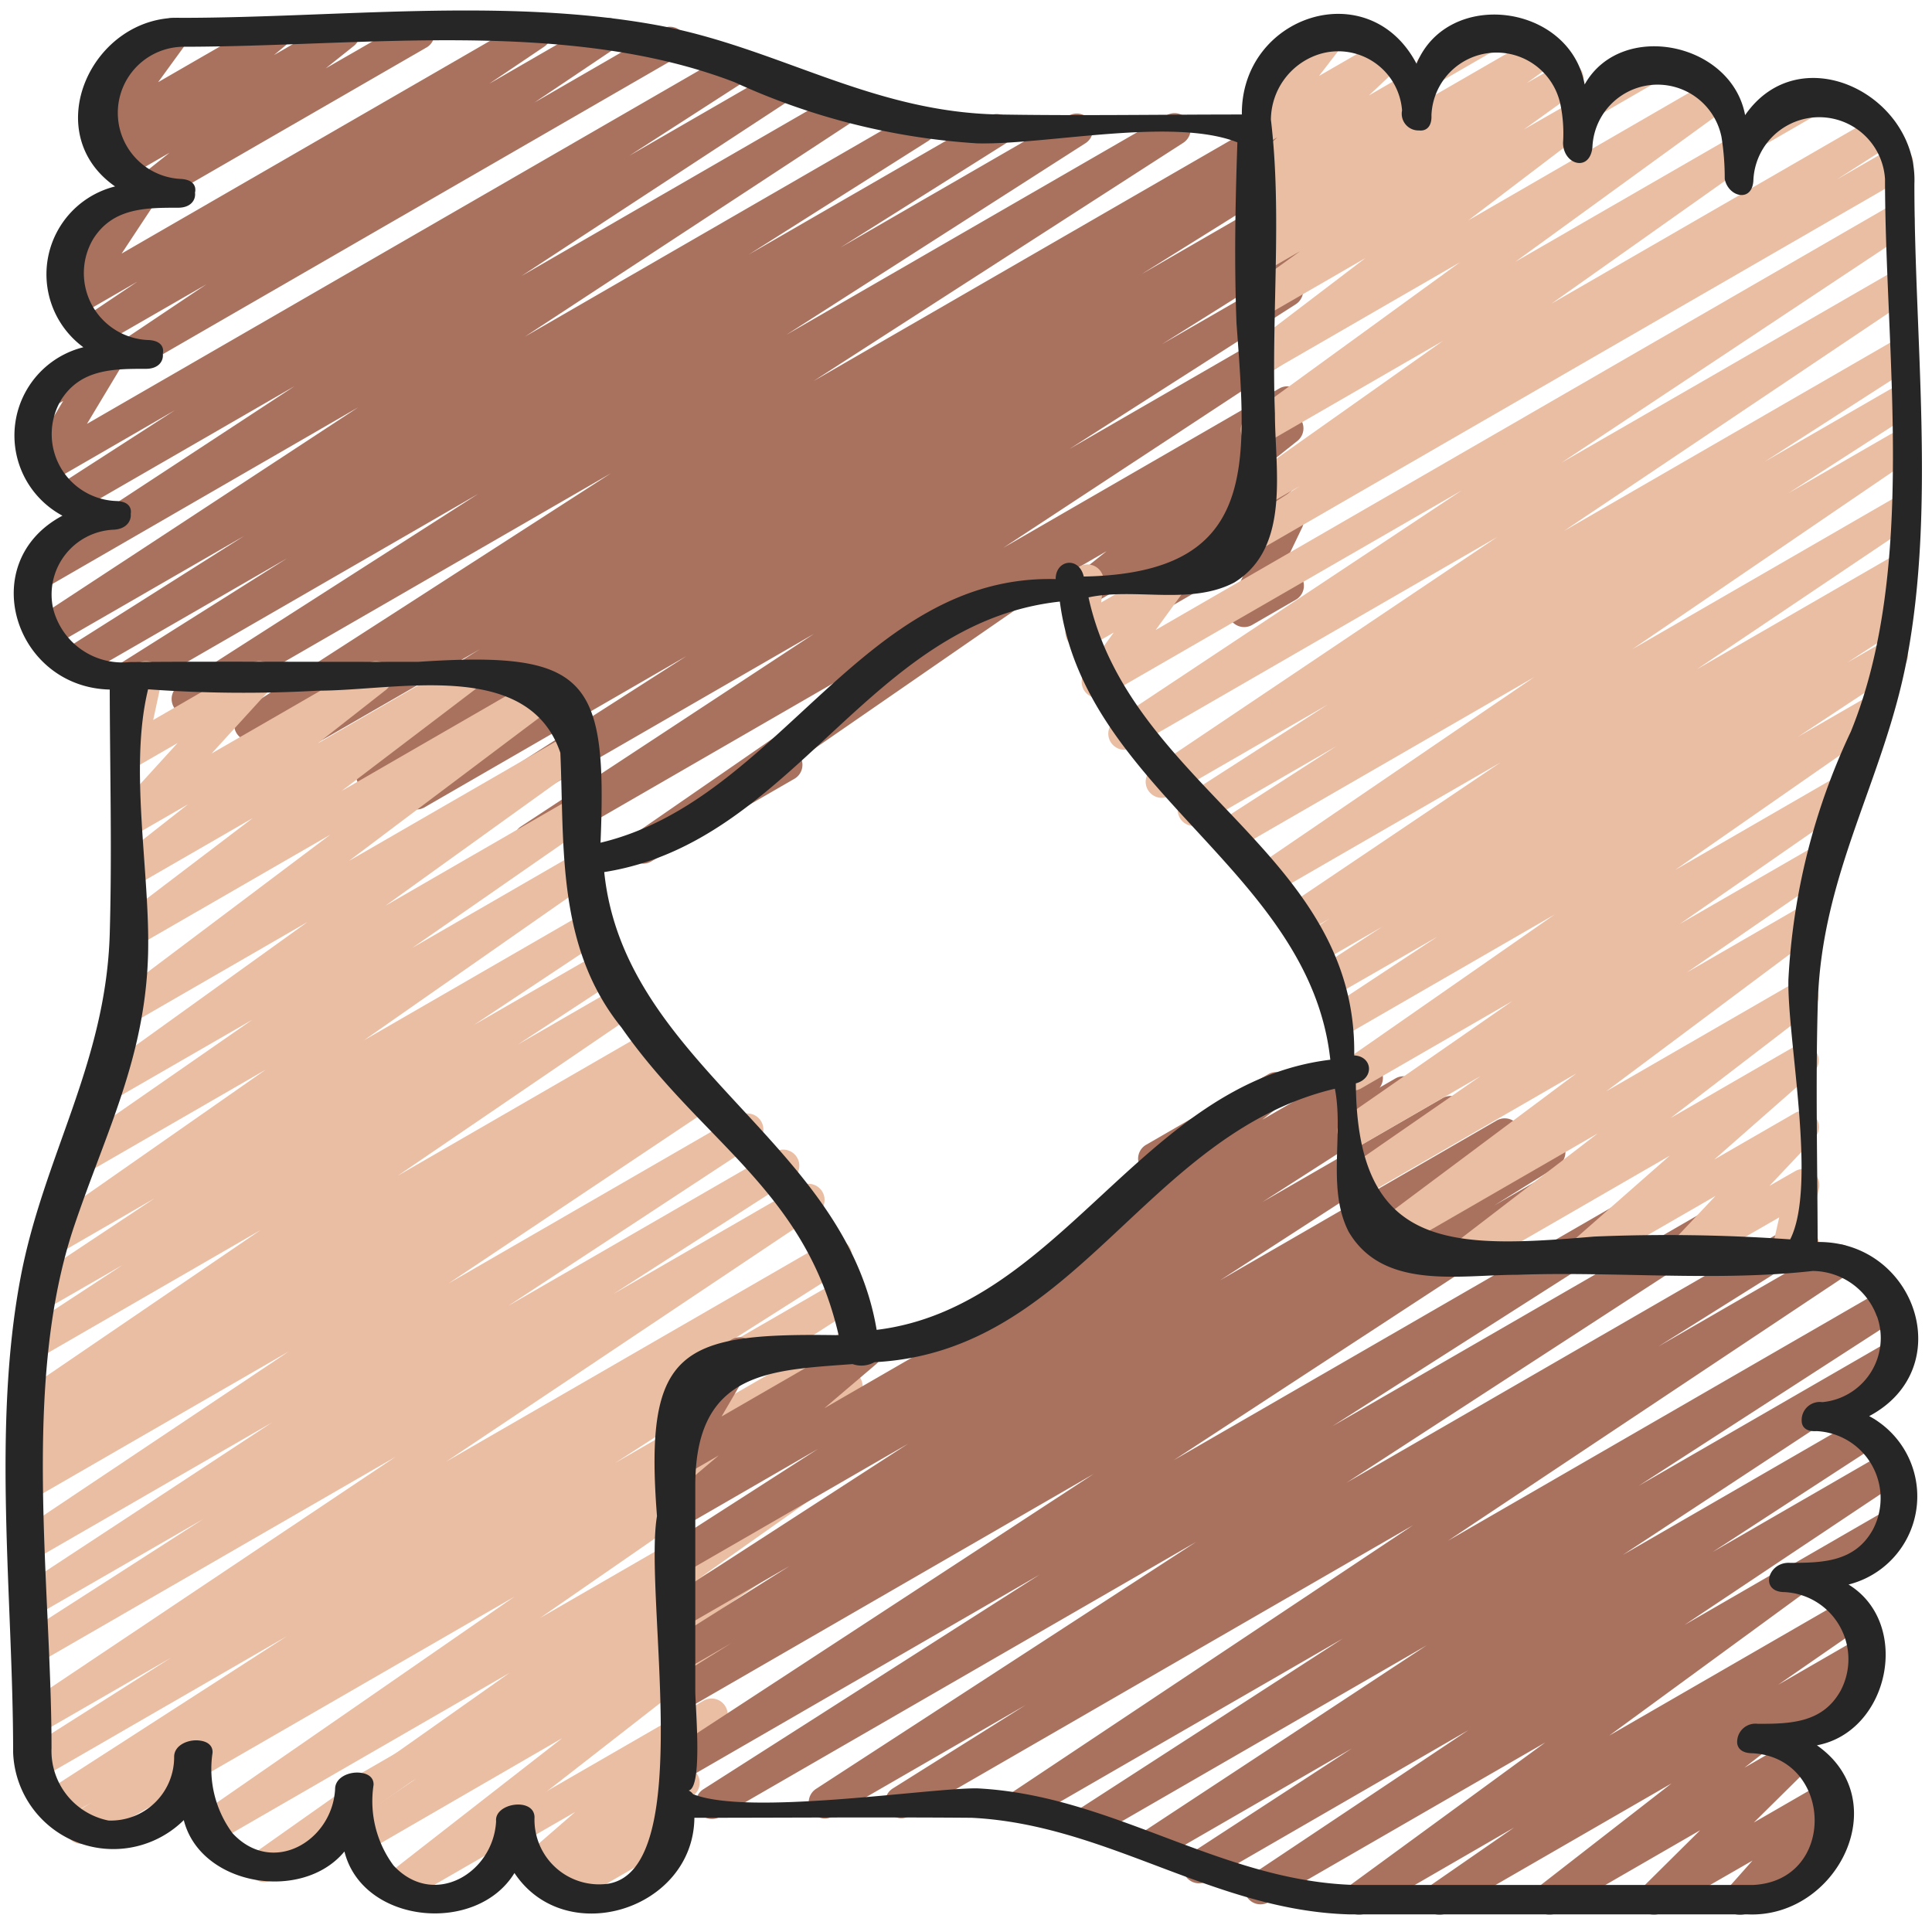 <?xml version="1.0" encoding="UTF-8"?>
<svg xmlns="http://www.w3.org/2000/svg" id="Icons" viewBox="0 0 60 60" width="512" height="512"><path d="M35.124,19.472a.5.5,0,0,1-.331-.875l1.1-.974-2.068,1.194a.5.5,0,0,1-.56-.824l1.1-.875-2.941,1.7a.5.5,0,1,1-.5-.865l8.808-5.085a.5.5,0,0,1,.561.824l-1.1.874.542-.313a.5.5,0,0,1,.581.808l-1.1.971.524-.3a.5.5,0,0,1,.7.649l-.651,1.354a.505.505,0,0,1,.638.207.5.5,0,0,1-.183.682l-1.357.784a.5.5,0,0,1-.7-.649l.651-1.352-3.467,2A.49.49,0,0,1,35.124,19.472Z" fill="#a9725e"/><path d="M19.977,26.821a.5.5,0,0,1-.285-.911l9.868-6.818L16.7,26.519a.5.5,0,0,1-.524-.851l9.1-5.982-10.48,6.05a.5.5,0,0,1-.52-.853l7.044-4.509-8.138,4.7a.5.5,0,0,1-.516-.856l4.159-2.611-5.023,2.9a.5.5,0,0,1-.513-.858l.611-.378-1.292.746a.5.5,0,0,1-.515-.857l4.813-3L9.209,23.441a.5.5,0,0,1-.512-.858l.755-.465-1.44.831a.5.5,0,0,1-.521-.852l11.484-7.4L6.066,22.149a.5.5,0,0,1-.519-.853l9.307-5.96L4.306,21.426a.5.5,0,0,1-.517-.856l5.129-3.233-6.4,3.692a.5.5,0,0,1-.517-.855L7.589,16.64l-6,3.461a.5.5,0,0,1-.525-.851l10.06-6.6L1.373,18.283a.5.5,0,0,1-.524-.85l8.3-5.441L2.314,15.938a.5.5,0,0,1-.52-.852l3.643-2.349L1.524,15a.5.5,0,0,1-.678-.69l1.115-1.857-.272.156a.5.5,0,0,1-.5-.865l1.945-1.122a.5.5,0,0,1,.678.691L2.7,13.164,22.656,1.643a.5.5,0,0,1,.521.852L19.545,4.836l4.426-2.555a.5.5,0,0,1,.524.851l-8.3,5.439,9.641-5.565a.5.5,0,0,1,.524.85L16.3,10.456,28.312,3.521a.5.5,0,0,1,.517.855L23.254,7.905,30.717,3.6a.5.5,0,0,1,.516.855L26.1,7.688l7.1-4.1a.5.5,0,0,1,.52.853l-9.3,5.957L36.229,3.58a.5.5,0,0,1,.521.853l-11.484,7.4L39.577,3.57a.5.5,0,0,1,.512.859l-.785.483.419-.241a.5.5,0,0,1,.514.856l-4.79,2.99,4.278-2.47a.5.5,0,0,1,.512.857l-.648.4.139-.08a.5.5,0,0,1,.515.856l-4.158,2.61,3.645-2.1a.5.5,0,0,1,.52.853l-7.037,4.5,6.52-3.763a.5.5,0,0,1,.525.85l-9.1,5.983,8.581-4.954a.5.5,0,0,1,.534.843l-15.4,10.639a.5.5,0,0,1-.2.644l-4.445,2.566A.5.5,0,0,1,19.977,26.821Z" fill="#a9725e"/><path d="M4.149,11.447a.5.5,0,0,1-.279-.915l2.536-1.7L3.08,10.748A.5.5,0,0,1,2.551,9.9L4.264,8.748,2.443,9.8a.5.5,0,0,1-.667-.708L2.8,7.545l-.108.061a.5.5,0,0,1-.5-.865L4.133,5.618a.5.5,0,0,1,.667.708L3.778,7.874,16.376.6a.5.5,0,0,1,.529.847L15.193,2.6,18.607.629a.5.5,0,0,1,.53.848L16.594,3.186,20.537.909a.5.5,0,1,1,.5.865L4.4,11.38A.494.494,0,0,1,4.149,11.447Z" fill="#a9725e"/><path d="M4.7,6.333a.5.5,0,0,1-.312-.89l.878-.7-1.386.8a.5.5,0,0,1-.569-.817l.349-.29L3.373,4.6a.5.5,0,0,1-.654-.727l.889-1.223a.5.5,0,0,1-.42-.9L5.134.618a.5.5,0,0,1,.654.728L4.911,2.552,8.292.6a.5.5,0,0,1,.569.817l-.352.292L10.432.6a.5.5,0,0,1,.562.822l-.877.7L12.762.6a.5.5,0,0,1,.5.865l-8.315,4.8A.491.491,0,0,1,4.7,6.333Z" fill="#a9725e"/><path d="M17.442,59.229a.5.5,0,0,1-.332-.875l.114-.1-.395.227a.5.5,0,0,1-.578-.809l1.613-1.4-1.562.9a.5.5,0,1,1-.5-.865l6.051-3.493a.5.5,0,0,1,.578.809l-1.613,1.4.164-.094a.5.5,0,0,1,.582.806l-.536.477a.5.5,0,0,1,.168.926l-3.5,2.022A.493.493,0,0,1,17.442,59.229Z" fill="#eabea3"/><path d="M12.3,59.14a.5.5,0,0,1-.308-.9l5.467-4.26L11.379,57.5a.5.5,0,0,1-.532-.846l2.072-1.413-1.637.945a.5.5,0,0,1-.5-.866l13.165-7.6a.5.5,0,0,1,.532.846l-2.066,1.409.8-.459a.5.5,0,0,1,.558.827l-7.46,5.813a.5.5,0,0,1-.087.8l-3.669,2.118A.493.493,0,0,1,12.3,59.14Z" fill="#eabea3"/><path d="M8.2,58.448a.5.5,0,0,1-.288-.908l7.913-5.588L6.691,57.226a.5.5,0,0,1-.534-.844l9.816-6.794L6.282,55.182a.5.5,0,0,1-.5-.866l20.261-11.7a.5.5,0,0,1,.534.844l-9.806,6.788,8.042-4.644a.5.5,0,0,1,.539.841L11.27,56.394a.5.5,0,0,1-.246.5L8.451,58.381A.494.494,0,0,1,8.2,58.448Z" fill="#eabea3"/><path d="M2.527,57.264a.5.5,0,0,1-.265-.924l.584-.365-.944.544a.5.5,0,0,1-.52-.853l7.532-4.855L1.315,55.2A.5.5,0,0,1,.8,54.343l4.521-2.867-4.036,2.33a.5.5,0,0,1-.528-.848l11.527-7.715-11,6.35a.5.5,0,0,1-.52-.854l5.546-3.562-5.026,2.9a.5.5,0,0,1-.524-.85L8.45,44.175,1.283,48.312a.5.5,0,0,1-.528-.849l8.213-5.492L1.283,46.407a.5.5,0,0,1-.518-.854l.454-.288a.5.5,0,0,1-.454-.887l.466-.3a.5.5,0,0,1-.479-.872L8.094,38.2l-6.8,3.928a.5.5,0,0,1-.524-.851L3.81,39.284,1.4,40.672a.5.5,0,0,1-.526-.85l3.928-2.608L1.772,38.965a.5.5,0,0,1-.536-.843l7.02-4.905L2.927,36.293a.5.5,0,0,1-.535-.844l5.447-3.782L3.794,34a.5.5,0,0,1-.542-.839l6.3-4.529L4.218,31.713a.5.5,0,0,1-.551-.832l6.59-4.959L4.282,29.37a.5.5,0,0,1-.553-.831l4.122-3.134-3.569,2.06a.5.5,0,0,1-.558-.826l2.117-1.662-1.559.9a.5.5,0,0,1-.619-.77l1.853-2.032-1.234.712a.5.5,0,0,1-.545-.028.5.5,0,0,1-.194-.51l.314-1.46a.5.5,0,0,1-.075-.9l.5-.288a.5.5,0,0,1,.739.539l-.263,1.22L7.806,20.6a.5.5,0,0,1,.619.769L6.572,23.4l4.854-2.8a.5.5,0,0,1,.558.826L9.868,23.086l4.31-2.487a.5.5,0,0,1,.552.831l-4.12,3.133,6.259-3.613a.5.5,0,0,1,.551.832l-6.584,4.955,6.886-3.975a.5.5,0,0,1,.67.161.5.5,0,0,1-.128.678l-6.3,4.531,5.759-3.325a.5.5,0,0,1,.535.843l-5.45,3.785,4.97-2.87a.5.5,0,0,1,.536.843l-7.012,4.9,6.827-3.942a.5.5,0,0,1,.526.85l-3.936,2.614L18.592,29.6a.5.5,0,0,1,.524.85l-3.038,1.992,3.083-1.78a.5.5,0,0,1,.531.846l-7.343,5.008,7.793-4.5a.5.5,0,0,1,.518.854l-.4.254.583-.336a.5.5,0,0,1,.518.855l-.372.236.62-.357a.5.5,0,0,1,.529.848l-8.208,5.488,9.021-5.208a.5.5,0,0,1,.525.851l-7.692,5.054,8.292-4.787a.5.5,0,0,1,.521.853l-5.545,3.562,5.805-3.352a.5.5,0,0,1,.529.848L13.859,45.391l11.862-6.848a.5.5,0,0,1,.517.854l-4.511,2.861,4.383-2.53a.5.5,0,0,1,.521.852L19.1,45.436,26.432,41.2a.5.5,0,0,1,.515.857L6.438,54.9a.5.5,0,0,1-.236.315L2.777,57.2A.5.5,0,0,1,2.527,57.264Z" fill="#eabea3"/><path d="M55,54.468a.5.5,0,0,1-.25-.933l2.814-1.624a.5.5,0,0,1,.5.865L55.247,54.4A.5.5,0,0,1,55,54.468Z" fill="#a9725e"/><path d="M56,49.468a.5.5,0,0,1-.25-.933l2.814-1.624a.5.5,0,0,1,.5.865L56.247,49.4A.5.5,0,0,1,56,49.468Z" fill="#a9725e"/><path d="M33.453,39.169a.5.5,0,0,1-.309-.893l2.4-1.891a.485.485,0,0,1-.133-.151.5.5,0,0,1,.183-.682l3.792-2.191a.5.5,0,0,1,.559.826l-.744.586,3.015-1.74a.5.5,0,0,1,.5.865L33.7,39.1A.5.5,0,0,1,33.453,39.169Z" fill="#a9725e"/><path d="M44.705,59.467a.5.5,0,0,1-.284-.911l2.6-1.8L42.45,59.4a.5.5,0,0,1-.545-.836l6.085-4.45-8.6,4.963a.5.5,0,0,1-.528-.848l6.743-4.5L37.48,58.424a.5.5,0,0,1-.522-.852L41.983,54.3l-5.935,3.427a.5.5,0,0,1-.525-.851l8.786-5.78L34.118,56.979a.5.5,0,0,1-.521-.852L41.7,50.888l-9.741,5.624a.5.5,0,0,1-.527-.849l12.45-8.295L28.229,56.406a.5.5,0,0,1-.515-.856l4.14-2.6-5.995,3.461a.5.5,0,0,1-.522-.852l11.814-7.676-14.792,8.54a.5.5,0,0,1-.518-.855l10.444-6.665-11,6.354a.5.5,0,0,1-.523-.852l13.2-8.629L21.281,53.1a.5.5,0,0,1-.514-.858l1.954-1.218-1.44.831A.5.5,0,0,1,20.765,51l3.753-2.364-3.237,1.868a.5.5,0,0,1-.521-.853L28.2,44.838l-6.92,3.995a.5.5,0,0,1-.52-.854L25.4,45,21.281,47.38a.5.5,0,0,1-.573-.815L22.321,45.2l-1.04.6a.5.5,0,0,1-.681-.685L21.6,43.4l-.029.017a.5.5,0,0,1-.5-.865l1.657-.956a.5.5,0,0,1,.681.684l-1,1.71,4.228-2.44a.5.5,0,0,1,.573.814L25.6,43.734,43.334,33.493a.5.5,0,0,1,.52.854l-4.647,2.982,5.6-3.231a.5.5,0,0,1,.521.852L37.89,39.761l8.6-4.968a.5.5,0,0,1,.517.855l-3.759,2.369,4.609-2.662a.5.5,0,0,1,.515.858l-1.97,1.226,2.715-1.566a.5.5,0,0,1,.524.852L36.452,45.347l14.855-8.576a.5.5,0,0,1,.518.854L41.376,44.293l11.74-6.778a.5.5,0,0,1,.523.851L41.822,46.044l13.326-7.693a.5.5,0,0,1,.516.856L51.5,41.818l5.384-3.107a.5.5,0,0,1,.527.849L44.965,47.851l13.522-7.807a.5.5,0,0,1,.522.852L50.9,46.138l7.744-4.47a.5.5,0,0,1,.524.851l-8.773,5.772L57.7,44.072a.5.5,0,0,1,.523.852L53.185,48.2l5.343-3.085a.5.5,0,0,1,.528.849l-6.743,4.5,3.2-1.849a.5.5,0,0,1,.545.836L49.976,53.9l7.314-4.222a.5.5,0,0,1,.534.843l-2.6,1.8,2.493-1.439a.5.5,0,0,1,.557.827l-4.1,3.189,1.486-.858a.5.5,0,0,1,.6.788L54.467,56.6l2.144-1.238a.5.5,0,0,1,.623.765l-.765.86.082-.046a.5.5,0,0,1,.5.865l-2.767,1.6a.5.5,0,0,1-.623-.764l.764-.86L51.612,59.4a.5.5,0,0,1-.6-.788L52.8,56.84,48.366,59.4a.5.5,0,0,1-.556-.827l4.1-3.187L44.955,59.4A.5.5,0,0,1,44.705,59.467Z" fill="#a9725e"/><path d="M45.529,39.47a.5.5,0,0,1-.3-.9L49.618,35.2l-6.567,3.791a.5.5,0,0,1-.549-.833l6.454-4.822L42.28,37.192a.5.5,0,0,1-.534-.843l4.239-2.933-3.7,2.139a.5.5,0,0,1-.535-.844l5.216-3.621-4.7,2.714a.5.5,0,0,1-.535-.843L48.283,28.4l-6.3,3.638a.5.5,0,0,1-.525-.849l3.183-2.1L41.6,30.837a.5.5,0,0,1-.523-.852l1.853-1.206-1.807,1.043a.5.5,0,0,1-.52-.853l.7-.448-.719.415a.5.5,0,0,1-.529-.848L46.6,23.679,39.618,27.71a.5.5,0,0,1-.531-.846l8.558-5.835-9.331,5.387a.5.5,0,0,1-.52-.853l3.71-2.391-4.177,2.411a.5.5,0,0,1-.52-.854l4.438-2.855-4.9,2.828a.5.5,0,0,1-.53-.848L46.5,16.676,35.17,23.217a.5.5,0,0,1-.526-.85L45.4,15.228,34.341,21.609a.5.5,0,0,1-.654-.727l.9-1.237-.752.433a.5.5,0,0,1-.747-.49l.094-.8a.5.5,0,0,1-.132-.918l.473-.273a.5.5,0,0,1,.747.49l-.073.623L36.137,17.6a.5.5,0,0,1,.654.727l-.9,1.237L58.72,6.38a.5.5,0,0,1,.526.849L48.49,14.372l10.23-5.9a.5.5,0,0,1,.529.847L48.565,16.493,58.72,10.631a.5.5,0,0,1,.52.853l-4.435,2.854,3.915-2.26a.5.5,0,0,1,.52.853l-3.7,2.385L58.72,13.48a.5.5,0,0,1,.531.846l-8.559,5.836,8.028-4.635a.5.5,0,0,1,.529.848L52.7,20.783l6.023-3.477a.5.5,0,0,1,.52.853l-.711.457.154-.088a.5.5,0,0,1,.522.852l-1.843,1.2,1.143-.659a.5.5,0,0,1,.525.85l-3.188,2.107,2.2-1.269a.5.5,0,0,1,.535.843l-6.56,4.567,4.826-2.787a.5.5,0,0,1,.535.844l-5.21,3.617,3.934-2.27a.5.5,0,0,1,.534.844L52.388,30.2l3.4-1.964a.5.5,0,0,1,.549.833l-6.454,4.822,5.84-3.372a.5.5,0,0,1,.554.83l-4.394,3.372,3.845-2.22a.5.5,0,0,1,.581.809l-3.071,2.7,2.5-1.442a.5.5,0,0,1,.614.776l-1.4,1.484.8-.458a.5.5,0,0,1,.737.544l-.3,1.3a.493.493,0,0,1,.248.215.5.5,0,0,1-.183.682l-.5.288a.5.5,0,0,1-.737-.544l.239-1.049L52.489,39.4a.5.5,0,0,1-.613-.775l1.4-1.484L49.362,39.4a.5.5,0,0,1-.58-.808l3.072-2.7L45.779,39.4A.493.493,0,0,1,45.529,39.47Z" fill="#eabea3"/><path d="M54.456,4.62a.5.5,0,0,1-.25-.932L56.08,2.605a.5.5,0,0,1,.5.866L54.706,4.553A.494.494,0,0,1,54.456,4.62Z" fill="#eabea3"/><path d="M49.456,3.62a.5.5,0,0,1-.25-.932L51.08,1.605a.5.5,0,0,1,.5.866L49.706,3.553A.494.494,0,0,1,49.456,3.62Z" fill="#eabea3"/><path d="M44.456,2.62a.5.5,0,0,1-.25-.932L46.08.605a.5.5,0,0,1,.5.866L44.706,2.553A.494.494,0,0,1,44.456,2.62Z" fill="#eabea3"/><path d="M38.936,17.107a.5.5,0,0,1-.271-.92L40.359,15.1l-1.079.622a.5.5,0,0,1-.539-.841l6.072-4.295L39.28,13.78a.5.5,0,0,1-.544-.837l6.6-4.795-6.059,3.5a.5.5,0,0,1-.552-.831l3.676-2.8L39.28,9.82a.5.5,0,0,1-.543-.838L40.378,7.8l-1.1.634a.5.5,0,0,1-.542-.839l.862-.619-.32.183a.5.5,0,0,1-.567-.819l.352-.289a.5.5,0,0,1-.436-.2.5.5,0,0,1,.058-.662l.985-.925-.392.225a.5.5,0,0,1-.646-.737L39.52,2.6a.459.459,0,0,1-.439-.25.5.5,0,0,1,.183-.683L41.1.605a.5.5,0,0,1,.646.738l-.783,1.016,1.941-1.12a.5.5,0,0,1,.593.8l-.984.925L43.6,2.334a.5.5,0,0,1,.567.819l-.114.094,3.675-2.122a.5.5,0,0,1,.542.839l-.856.616L48.429,2a.5.5,0,0,1,.543.838L47.325,4.021l1.395-.8a.5.5,0,0,1,.552.83L45.6,6.844,53.115,2.5a.5.5,0,0,1,.544.837l-6.6,4.794L53.72,4.289a.5.5,0,0,1,.539.841l-6.076,4.3,10.029-5.79a.5.5,0,0,1,.52.853L57.045,5.574l1.609-.928a.5.5,0,1,1,.5.865L39.186,17.04A.5.5,0,0,1,38.936,17.107Z" fill="#eabea3"/><path d="M56.454,31.136c.117-4.009,2.044-6.893,2.761-10.642.9-4.72.238-9.994.238-14.778.116-2.772-3.556-4.6-5.257-2.14-.422-2.265-3.855-2.963-4.983-.952-.461-2.512-4.251-3-5.221-.643-1.478-2.815-5.457-1.5-5.425,1.575-2.511,0-5.026.042-7.536,0C27.037,3.484,24.142,1.465,20.4.78,15.657-.087,10.41.554,5.611.554,2.86.47,1.173,4.116,3.574,5.79a2.812,2.812,0,0,0-.985,4.994,2.825,2.825,0,0,0-.65,5.231c-2.718,1.447-1.495,5.329,1.469,5.4.006,2.528.073,5.065,0,7.59-.119,4.017-2.057,6.907-2.769,10.67-.892,4.712-.231,9.975-.231,14.75a3.113,3.113,0,0,0,5.3,2.1c.514,2.041,3.676,2.564,4.989.975.562,2.25,4.1,2.594,5.28.668,1.585,2.384,5.558,1.141,5.588-1.715,2.87,0,5.74-.023,8.609,0,4.207.208,7.5,2.879,11.731,3H54.272c2.779.123,4.612-3.529,2.154-5.251,2.249-.422,2.952-3.784.982-4.993a2.824,2.824,0,0,0,.641-5.23c2.79-1.483,1.447-5.436-1.6-5.408C56.443,36.094,56.382,33.609,56.454,31.136ZM40.893,1.709a1.986,1.986,0,0,1,2.649,1.72.52.52,0,0,0,.53.622c.211.025.4-.106.383-.475a2.025,2.025,0,0,1,4.008-.32,4.44,4.44,0,0,1,.079,1.173c0,.687.829.928.912.147a2.025,2.025,0,0,1,4.009-.32,8.045,8.045,0,0,1,.1,1.3c.109.573.876.75.891.015a2.047,2.047,0,0,1,4.087-.007c0,5.393,1.01,12.074-1.061,17.156a20.426,20.426,0,0,0-1.939,7.7c-.041,1.851.9,6.4.055,8.07a54.323,54.323,0,0,0-6.089-.087c-4.434.376-7.364.432-7.4-4.758.591-.161.511-.844-.051-.867.1-6.292-6.955-8.311-8.251-14.226,1.445-.308,3.169.255,4.529-.463,1.757-1.082,1.26-3.525,1.26-5.246-.117-3.013.228-6.194-.125-9.128A2.152,2.152,0,0,1,40.893,1.709ZM27.225,41.3c-.981-5.86-7.841-8.226-8.46-14.217,5.894-.926,8.173-7.747,14.149-8.4.765,5.887,7.764,8.357,8.4,14.228C35.474,33.619,32.941,40.606,27.225,41.3ZM1.654,18.916A2.014,2.014,0,0,1,3.535,16.45c.38-.02.548-.262.525-.49.034-.2-.077-.384-.429-.4a2.079,2.079,0,0,1-1.739-3.131c.61-.975,1.634-.975,2.643-.975.387,0,.551-.238.521-.47.047-.2-.061-.4-.425-.423A2.08,2.08,0,0,1,2.892,7.426c.61-.975,1.634-.975,2.642-.975.388,0,.552-.238.522-.469.047-.205-.061-.4-.425-.424a2.054,2.054,0,0,1,.043-4.106c5.511,0,11.927-.9,17.136,1.1a21.227,21.227,0,0,0,7.537,1.9c2.14.052,6.077-.824,8.081-.031-.065,1.943-.1,3.707-.027,5.624.327,4.465.68,7.758-4.744,7.86-.148-.636-.875-.522-.872.079-6.038-.151-8.573,6.862-14.135,8.187.212-5.118-.395-5.966-5.648-5.618-2.99.008-5.983-.017-8.972.008A2.217,2.217,0,0,1,1.654,18.916ZM18.891,58.5A2.007,2.007,0,0,1,16.6,56.433c-.016-.626-1.253-.44-1.193.128-.086,1.616-1.943,2.714-3.186,1.373a3.355,3.355,0,0,1-.62-2.5c.011-.221-.155-.341-.367-.373-.35-.064-.827.12-.827.5-.086,1.615-1.943,2.713-3.185,1.372a3.352,3.352,0,0,1-.621-2.5c.012-.221-.154-.341-.366-.373-.351-.064-.827.12-.827.5a1.967,1.967,0,0,1-2.04,1.978A2.205,2.205,0,0,1,1.6,54.293c0-5.1-.946-11.338.707-16.227.993-2.937,2.207-5.23,2.292-8.445.063-2.54-.6-5.756,0-8.214a40.965,40.965,0,0,0,5.288.042c2.456,0,6.512-1.007,7.515,1.928.127,2.93-.121,6.032,1.9,8.535,2.494,3.568,5.705,5.045,6.742,9.553-4.917-.078-6.047.413-5.641,5.619C19.987,49.552,21.637,58.046,18.891,58.5Zm39.4-17.622a2,2,0,0,1-1.7,2.667.561.561,0,0,0-.637.6c.009.178.143.322.465.3a2.088,2.088,0,0,1,1.746,3.056c-.559,1.013-1.569,1.035-2.574,1.035-.69-.042-.958.906-.172.908a2.088,2.088,0,0,1,1.746,3.056c-.559,1.014-1.569,1.035-2.574,1.035a.567.567,0,0,0-.641.6c.019.171.158.313.47.313,2.516.134,2.634,3.958.031,4.091H42.075c-4.186-.117-7.515-2.789-11.731-3-1.505-.014-7.111.867-8.82.18a.361.361,0,0,0-.137-.113c.443-.09.206-2.573.206-3.094V46.133c0-3.549,2.31-3.577,4.885-3.77a.826.826,0,0,0,.678-.059c6.283-.318,8.4-7.087,14.3-8.493.279,1.409-.255,3.1.425,4.437,1.068,1.832,3.455,1.342,5.227,1.342,3.039-.11,6.21.215,9.188-.119A2.14,2.14,0,0,1,58.286,40.877Z" fill="#262626"/></svg>
